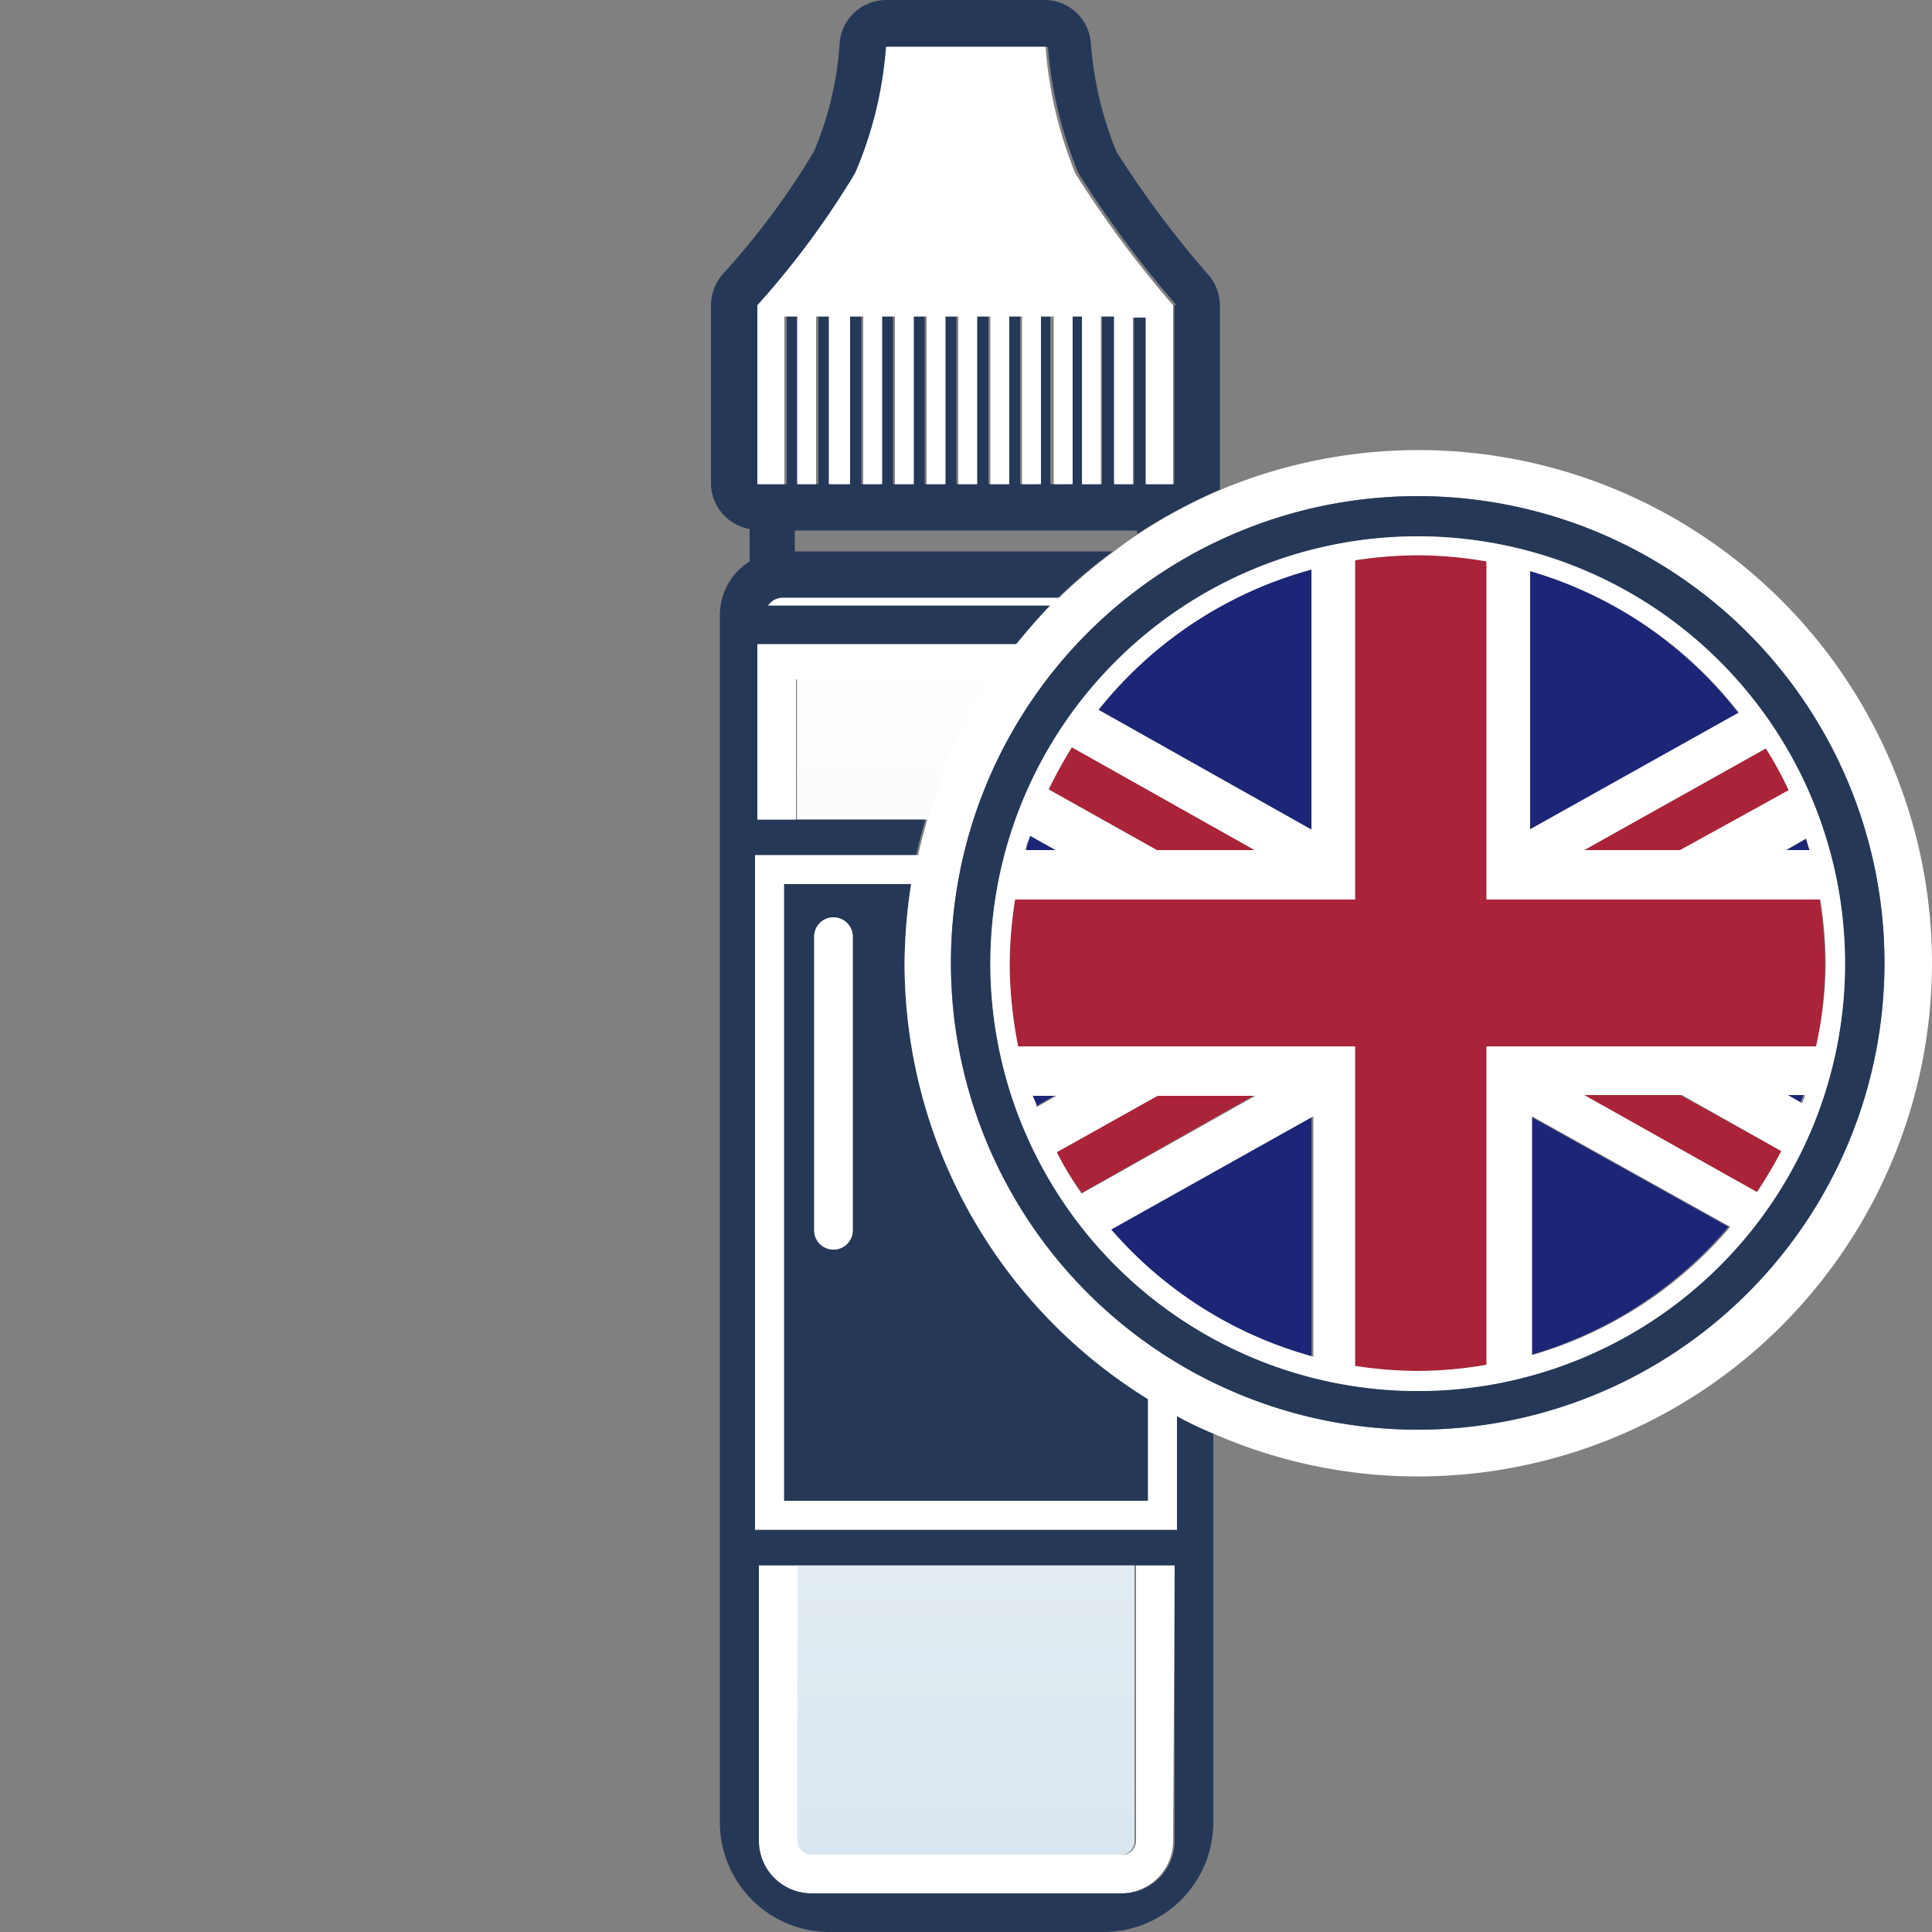 <svg id="Layer_1" data-name="Layer 1" xmlns="http://www.w3.org/2000/svg" xmlns:xlink="http://www.w3.org/1999/xlink" viewBox="0 0 50 50"><rect x="0" y="0" width="50" height="50" fill="#808080" stroke="none"/><defs><style>.cls-1{fill:none;}.cls-2{fill:#fff;}.cls-3{fill:url(#linear-gradient);}.cls-4{fill:url(#linear-gradient-2);}.cls-5{fill:#253858;}.cls-6{fill:#aa2338;}.cls-7{fill:#1c2576;}</style><linearGradient id="linear-gradient" x1="25" y1="48.25" x2="25" y2="16.9" gradientUnits="userSpaceOnUse"><stop offset="0" stop-color="#dae6ef"/><stop offset="1" stop-color="#fff"/></linearGradient><linearGradient id="linear-gradient-2" x1="23.12" y1="48.25" x2="23.12" y2="16.9" xlink:href="#linear-gradient"/></defs><path class="cls-1" d="M20.57,13.73v.54H28.8c.2-.15.41-.31.63-.45v-.09Z"/><path class="cls-2" d="M21,48H29a.36.36,0,0,0,.36-.36V40.51H20.6v7.13A.36.36,0,0,0,21,48Z"/><path class="cls-3" d="M21,48H29a.36.36,0,0,0,.36-.36V40.51H20.6v7.13A.36.36,0,0,0,21,48Z"/><path class="cls-2" d="M25.63,17.58h-5v3.63H24A13.49,13.49,0,0,1,25.63,17.58Z"/><path class="cls-4" d="M25.63,17.58h-5v3.63H24A13.49,13.49,0,0,1,25.63,17.58Z"/><path class="cls-2" d="M30.4,40.51h-1v7.13A.36.36,0,0,1,29,48H21a.36.36,0,0,1-.36-.36V40.51h-1v7.13A1.36,1.36,0,0,0,21,49H29a1.36,1.36,0,0,0,1.36-1.36Z"/><path class="cls-5" d="M30.46,36.65v2.94H19.54V22.13h4.17c.07-.31.15-.62.24-.92H19.6V16.67h6.7c.28-.34.57-.68.88-1h-7.3a.46.46,0,0,1,.37-.2h7.13a13.64,13.64,0,0,1,1.42-1.2H20.57v-.54h8.86v.09a13.73,13.73,0,0,1,2.14-1.15.58.58,0,0,0,0-.14V7.89a1.23,1.23,0,0,0-.25-.72l-.05-.06a25.7,25.7,0,0,1-2.38-3.19,9.35,9.35,0,0,1-.66-2.81A1.2,1.2,0,0,0,27.06,0H22.93a1.21,1.21,0,0,0-1.2,1.12,8.58,8.58,0,0,1-.67,2.81A19.82,19.82,0,0,1,18.7,7.1a1.24,1.24,0,0,0-.3.8v4.64a1.21,1.21,0,0,0,1,1.15v.84a1.64,1.64,0,0,0-.77,1.39V47.16A2.84,2.84,0,0,0,21.44,50h7.12a2.84,2.84,0,0,0,2.84-2.84V37.1A9,9,0,0,1,30.46,36.65ZM29,49H21a1.36,1.36,0,0,1-1.36-1.36V40.51H30.4v7.13A1.36,1.36,0,0,1,29,49ZM30.39,7.9v4.63h-.71V8.22h-.33v4.31h-.49V8.19h-.34v4.34H28V8.19h-.33v4.34h-.49V8.19h-.33v4.34H26.4V8.19h-.33v4.34h-.49V8.19h-.34v4.34h-.49V8.19h-.33v4.34h-.49V8.19H23.6v4.34h-.49V8.19h-.33v4.34h-.49V8.19H22v4.34h-.49V8.19h-.33v4.34h-.49V8.19h-.33v4.34h-.7V7.9a22.21,22.21,0,0,0,2.53-3.42,10.13,10.13,0,0,0,.8-3.27h4.13a10.76,10.76,0,0,0,.79,3.27,28,28,0,0,0,2.53,3.41Z"/><path class="cls-5" d="M29.71,38.84V36.21a13.27,13.27,0,0,1-6.3-11.28,13.83,13.83,0,0,1,.17-2.05H20.29v16Zm-7.64-7a.5.5,0,0,1-.5.5.5.5,0,0,1-.5-.5v-7.6a.5.5,0,0,1,.5-.5.5.5,0,0,1,.5.5Z"/><path class="cls-2" d="M27.06,1.21H22.93a10.13,10.13,0,0,1-.8,3.27A22.21,22.21,0,0,1,19.6,7.9v4.63h.7V8.19h.33v4.34h.49V8.19h.33v4.34H22V8.19h.34v4.34h.49V8.19h.33v4.34h.49V8.19h.33v4.34h.49V8.19h.33v4.34h.49V8.19h.34v4.34h.49V8.19h.33v4.34h.49V8.19h.33v4.34h.49V8.19H28v4.34h.49V8.19h.34v4.34h.49V8.22h.33v4.31h.71V7.9h0a28,28,0,0,1-2.53-3.41A10.76,10.76,0,0,1,27.06,1.21Z"/><path class="cls-2" d="M21.57,23.74a.5.5,0,0,0-.5.5v7.6a.5.5,0,0,0,.5.5.5.5,0,0,0,.5-.5v-7.6A.5.5,0,0,0,21.57,23.74Z"/><path class="cls-2" d="M50,24.93a13.29,13.29,0,0,0-18.4-12.26,13.73,13.73,0,0,0-2.14,1.15c-.22.14-.43.3-.63.45a13.64,13.64,0,0,0-1.42,1.2H20.25a.46.46,0,0,0-.37.2h7.3c-.31.32-.6.66-.88,1H19.6v4.54h1V17.58h5A13.49,13.49,0,0,0,24,21.21c-.09.3-.17.61-.24.92H19.54V39.59H30.46V36.65a9,9,0,0,0,.94.45,13.15,13.15,0,0,0,5.29,1.11A13.3,13.3,0,0,0,50,24.93ZM20.29,22.88h3.29a13.83,13.83,0,0,0-.17,2.05,13.27,13.27,0,0,0,6.3,11.28v2.63H20.29Zm4.32,2.05A12.08,12.08,0,1,1,36.69,37,12.08,12.08,0,0,1,24.61,24.93Z"/><path class="cls-5" d="M36.69,37A12.08,12.08,0,1,0,24.61,24.93,12.08,12.08,0,0,0,36.69,37ZM25.63,24.93A11.06,11.06,0,1,1,36.69,36,11.07,11.07,0,0,1,25.63,24.93Z"/><path class="cls-6" d="M41,22h2.53l2.76-1.55a9.45,9.45,0,0,0-.59-1.08Z"/><path class="cls-6" d="M43.48,28.34H41l4.47,2.51a11.37,11.37,0,0,0,.63-1.06Z"/><path class="cls-6" d="M29.94,22h2.53l-4.73-2.66a11.56,11.56,0,0,0-.6,1.09Z"/><path class="cls-6" d="M32.47,28.34H29.94L27.33,29.8A8.9,8.9,0,0,0,28,30.87Z"/><path class="cls-7" d="M39.6,14.78v6.69l5.4-3A10.61,10.61,0,0,0,39.6,14.78Z"/><path class="cls-7" d="M28.43,18.37l5.51,3.1V14.74A10.61,10.61,0,0,0,28.43,18.37Z"/><path class="cls-7" d="M46.74,21.71l-.52.3h.61Z"/><path class="cls-7" d="M46.22,28.34l.37.21.08-.21Z"/><path class="cls-7" d="M33.94,35.11V28.89l-5.23,2.93A10.6,10.6,0,0,0,33.94,35.11Z"/><path class="cls-7" d="M39.6,35.07a10.55,10.55,0,0,0,5.13-3.32L39.6,28.89Z"/><path class="cls-7" d="M27.32,28.34h-.61c0,.1.07.2.1.29Z"/><path class="cls-7" d="M26.55,22h.77l-.66-.37C26.62,21.76,26.58,21.89,26.55,22Z"/><path class="cls-6" d="M35.07,27.08v8.27a10.84,10.84,0,0,0,1.62.13,10.43,10.43,0,0,0,1.78-.16V27.08H47a10.26,10.26,0,0,0,.23-2.15,11.13,11.13,0,0,0-.14-1.65H38.47V14.53a10.43,10.43,0,0,0-1.78-.16,10.84,10.84,0,0,0-1.62.13v8.78h-8.8a11.13,11.13,0,0,0-.14,1.65,11,11,0,0,0,.22,2.15Z"/><path class="cls-2" d="M36.69,36a11.06,11.06,0,1,0-11.06-11A11.07,11.07,0,0,0,36.69,36ZM26.27,23.28h8.8V14.5a10.84,10.84,0,0,1,1.62-.13,10.43,10.43,0,0,1,1.78.16v8.75h8.64a11.13,11.13,0,0,1,.14,1.65A10.26,10.26,0,0,1,47,27.08H38.47v8.24a10.43,10.43,0,0,1-1.78.16,10.84,10.84,0,0,1-1.62-.13V27.08H26.35a11,11,0,0,1-.22-2.15A11.13,11.13,0,0,1,26.27,23.28Zm7.67-8.54v6.73l-5.51-3.1A10.61,10.61,0,0,1,33.94,14.74ZM32.47,22H29.94l-2.8-1.57a11.56,11.56,0,0,1,.6-1.09Zm-5.15,0h-.77c0-.12.07-.25.11-.37Zm16.16,0H41l4.7-2.63a9.45,9.45,0,0,1,.59,1.08Zm3.26-.3.09.3h-.61Zm-7.14-.24V14.78A10.61,10.61,0,0,1,45,18.44ZM41,28.34h2.53l2.57,1.45a11.37,11.37,0,0,1-.63,1.06Zm3.78,3.41a10.55,10.55,0,0,1-5.13,3.32V28.89Zm1.49-3.41h.45l-.08.21Zm-12.28.55v6.22a10.6,10.6,0,0,1-5.23-3.29Zm-6,2a8.9,8.9,0,0,1-.64-1.07l2.61-1.46h2.53Zm-.65-2.53-.51.29c0-.09-.07-.19-.1-.29Z"/></svg>
